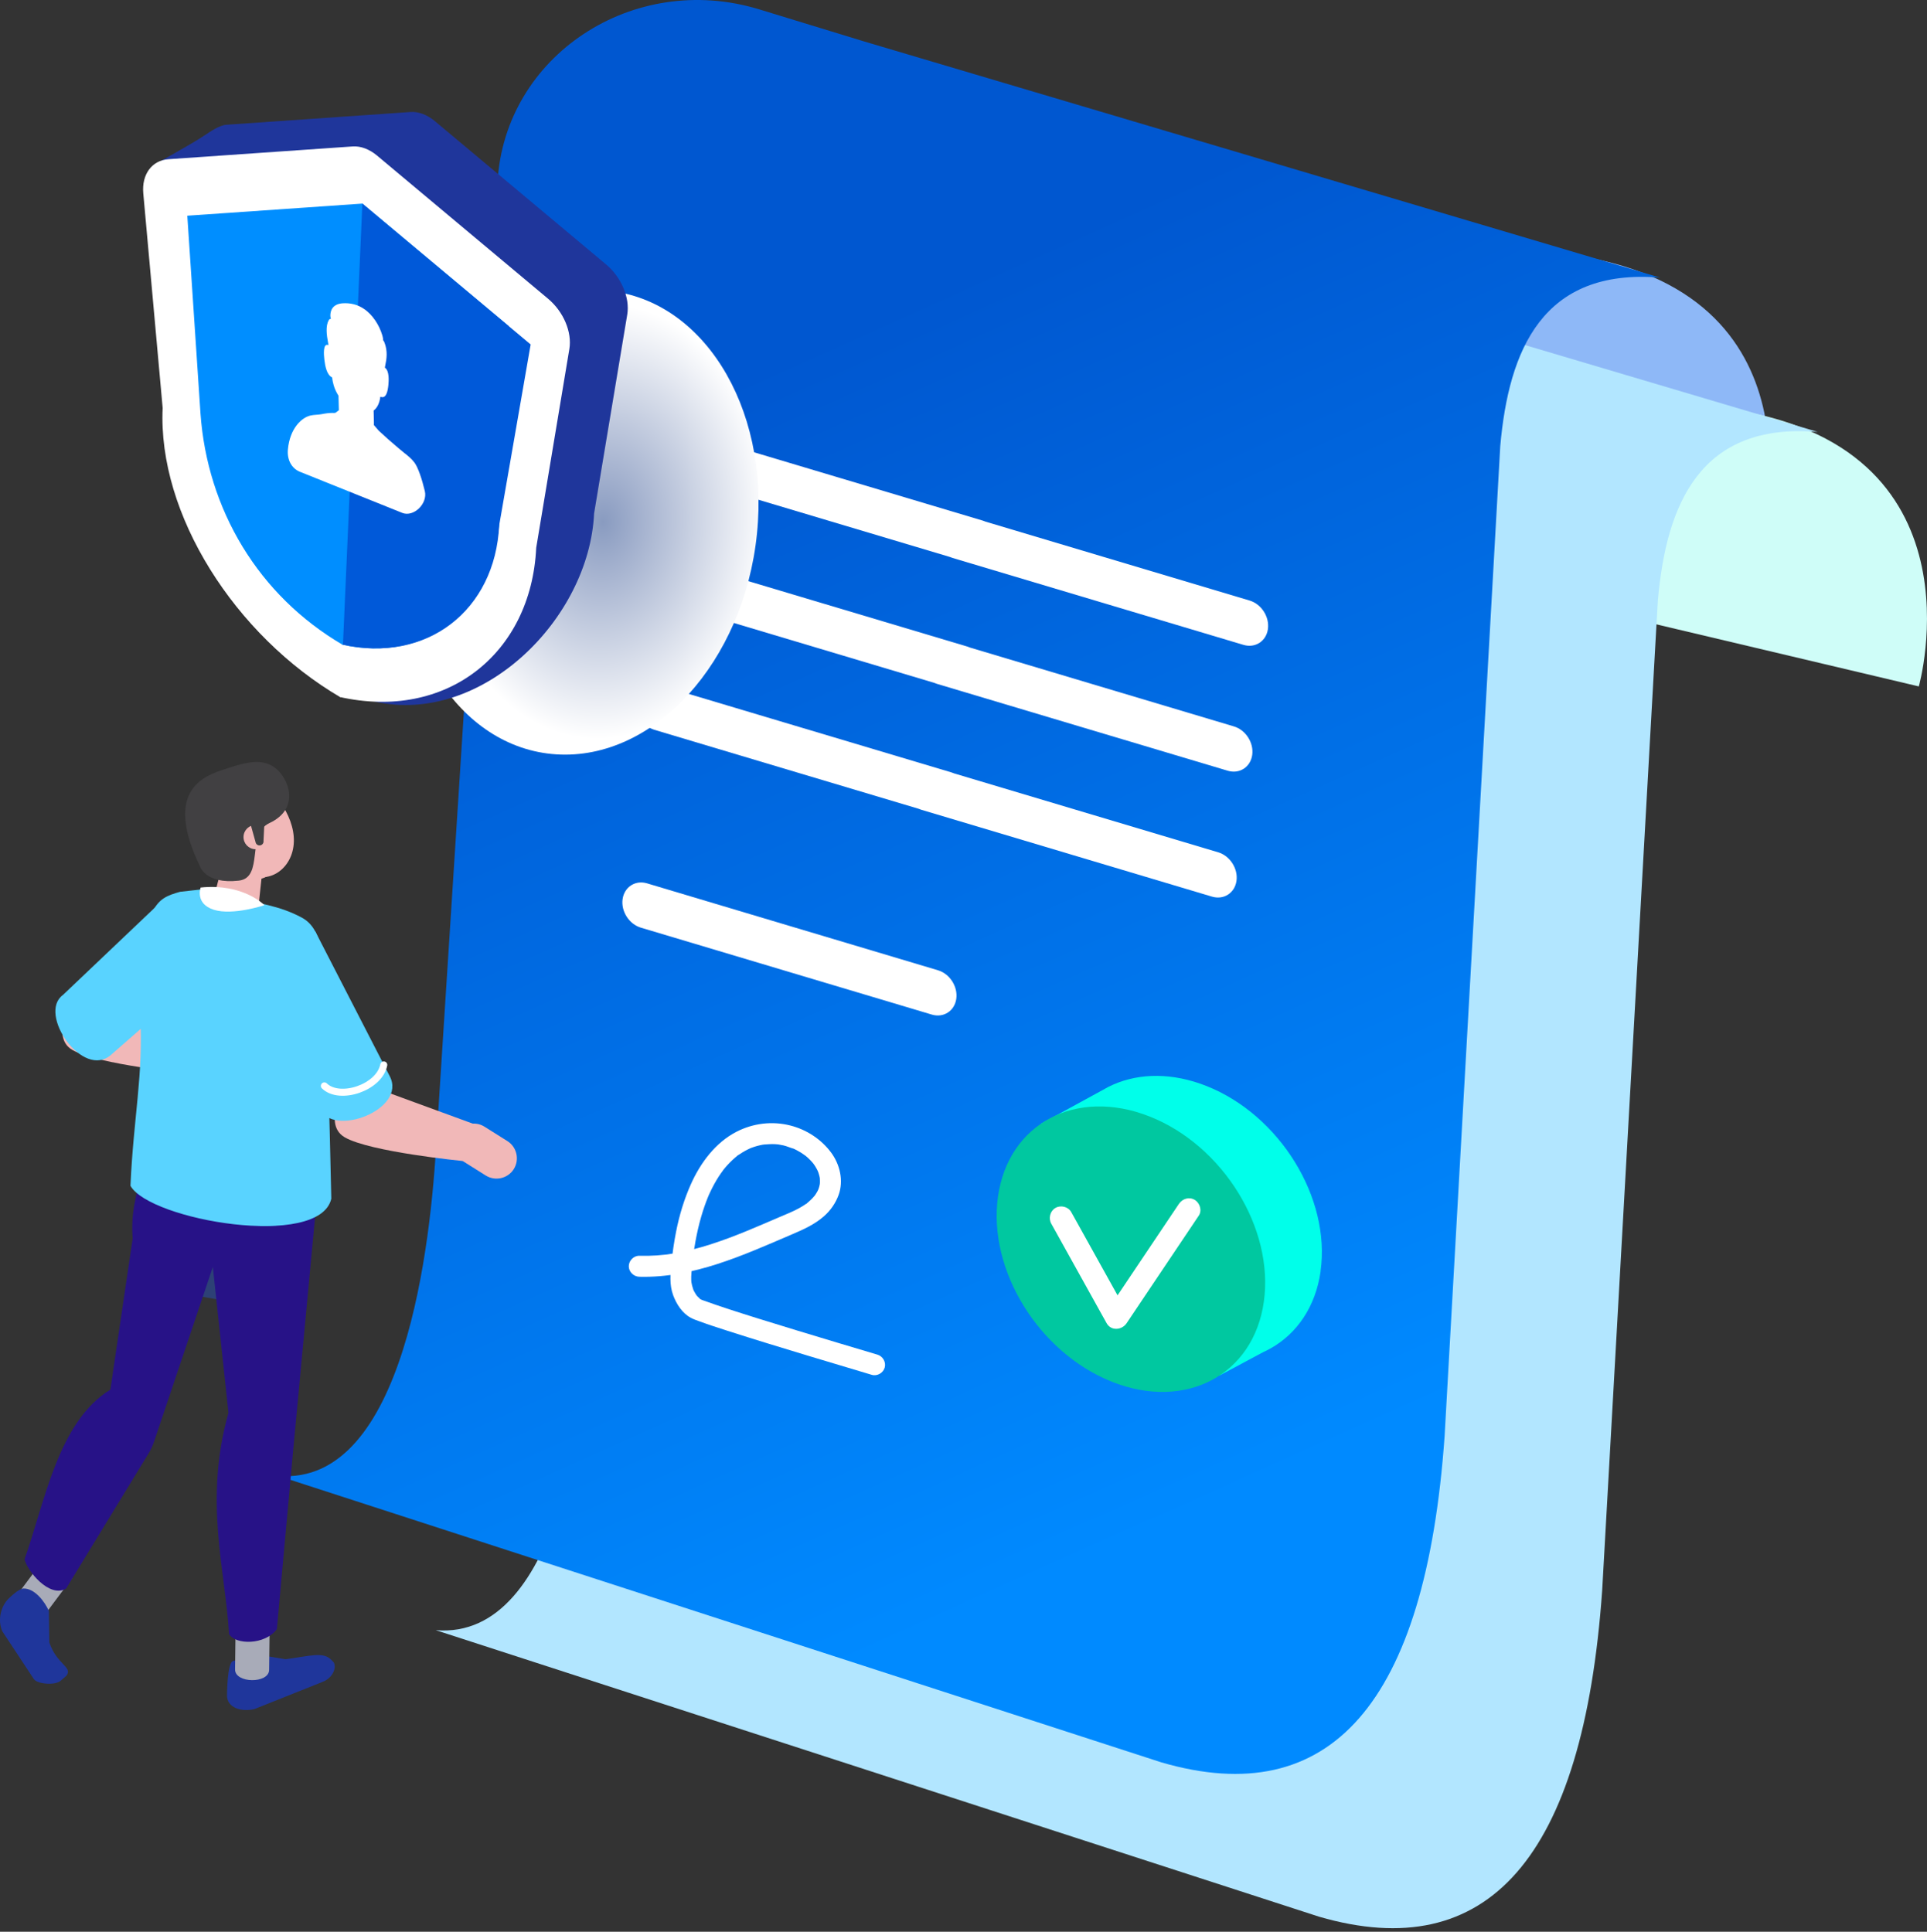 <svg width="376" height="377" viewBox="0 0 376 377" fill="none" xmlns="http://www.w3.org/2000/svg">
<rect x="0" y="0" width="376" height="377" fill="#333333" stroke="none"/>
<path d="M35.914 204.086C34.753 205.934 35.312 208.395 37.16 209.557L41.626 212.367C43.474 213.529 45.935 212.969 47.097 211.122C48.258 209.274 47.699 206.812 45.851 205.651L41.385 202.84C39.537 201.679 37.076 202.238 35.914 204.086Z" fill="#DA5E59"/>
<path d="M37.14 209.537C37.14 209.537 19.061 207.767 14.132 204.92C9.208 202.074 15.095 193.449 15.095 193.449L39.084 202.236L37.14 209.537Z" fill="#F1B8B8"/>
<path d="M257.32 83.427L343.656 103.854C343.656 103.854 357.113 56.536 305.89 49.615L263.929 53.503L257.32 83.427Z" fill="#8EB8F7"/>
<path d="M288.066 113.537L374.402 133.963C374.402 133.963 387.859 86.646 336.636 79.725L294.675 83.613L288.066 113.537Z" fill="#CFFDF8"/>
<path d="M199.269 38.174L178.89 31.939C154.298 24.416 129.207 40.991 127.823 65.679L127.402 73.202L115.936 252.102C114.889 272.583 109.755 320.195 85.031 318.149L257.383 374.067C290.244 383.624 308.938 362.722 312.621 310.379L322.594 132.953L323.479 117.191C325.134 98.468 331.694 82.392 354.672 84.294L199.269 38.174Z" fill="#B2E6FF"/>
<path d="M168.522 8.063L148.144 1.828C123.552 -5.696 98.461 10.879 97.077 35.567L96.656 43.09L85.19 221.991C84.143 242.472 79.009 290.084 54.285 288.038L226.637 343.956C259.498 353.513 278.192 332.611 281.875 280.268L291.848 102.842L292.732 87.08C294.387 68.356 300.948 52.281 323.926 54.182L168.522 8.063Z" fill="url(#paint0_linear_74_12800)"/>
<path d="M124.738 249.175C135.306 249.452 145.002 244.98 154.499 240.917C156.75 239.954 158.893 239.009 160.758 237.378C162.052 236.247 163.046 234.815 163.635 233.196C164.64 230.415 163.882 227.231 162.149 224.908C160.205 222.308 157.376 220.466 154.234 219.66C150.689 218.751 146.958 219.203 143.708 220.876C139.603 222.988 136.678 226.942 134.825 231.071C133.489 234.05 132.55 237.18 131.918 240.382C131.521 242.398 131.232 244.432 131.015 246.472C130.798 248.513 130.588 250.752 131.358 252.81C132.002 254.531 133.128 256.301 134.807 257.191C135.348 257.48 135.95 257.685 136.534 257.895C138.315 258.552 140.127 259.129 141.933 259.713C147.235 261.416 152.567 263.041 157.894 264.654C161.764 265.828 165.633 266.989 169.509 268.139C169.708 268.199 169.907 268.259 170.111 268.32C171.17 268.632 172.338 267.94 172.627 266.887C172.916 265.834 172.26 264.684 171.195 264.371C168.558 263.589 165.928 262.801 163.298 262.012C158.134 260.459 152.971 258.895 147.819 257.288C144.123 256.132 140.44 254.964 136.805 253.64C136.799 253.64 137.352 253.935 136.985 253.713C136.925 253.677 136.859 253.652 136.793 253.616C136.775 253.604 136.757 253.592 136.733 253.58C136.341 253.37 136.702 253.58 136.534 253.436C136.365 253.291 136.221 253.147 136.077 252.99C136.004 252.912 135.932 252.834 135.866 252.75C136.034 252.96 135.776 252.605 135.752 252.563C135.637 252.383 135.529 252.202 135.433 252.009C135.415 251.973 135.228 251.582 135.312 251.769C135.384 251.931 135.252 251.606 135.258 251.618C135.102 251.143 134.963 250.661 134.891 250.162C134.933 250.451 134.873 249.837 134.873 249.752C134.867 249.542 134.861 249.331 134.873 249.121C134.891 248.603 134.945 248.085 134.993 247.568C135.035 247.092 135.084 246.617 135.138 246.147C135.168 245.901 135.192 245.648 135.222 245.401C135.234 245.305 135.312 244.691 135.27 245.004C135.396 244.071 135.541 243.144 135.709 242.223C136.004 240.61 136.365 239.015 136.823 237.439C137.22 236.06 137.69 234.706 138.237 233.382C138.081 233.761 138.213 233.442 138.291 233.262C138.352 233.129 138.412 232.997 138.472 232.865C138.616 232.546 138.773 232.227 138.929 231.914C139.2 231.378 139.489 230.848 139.796 230.331C140.085 229.843 140.392 229.368 140.717 228.91C140.867 228.7 141.036 228.495 141.174 228.278C140.891 228.627 141.21 228.218 141.174 228.278C141.259 228.176 141.343 228.068 141.427 227.965C142.053 227.219 142.733 226.521 143.479 225.889C143.57 225.811 143.66 225.739 143.756 225.66C144.021 225.444 143.744 225.588 143.66 225.733C143.762 225.57 144.105 225.408 144.262 225.299C144.617 225.059 144.978 224.83 145.357 224.619C145.736 224.409 146.091 224.24 146.465 224.065C146.838 223.891 146.061 224.216 146.35 224.114C146.434 224.084 146.513 224.047 146.597 224.017C146.79 223.945 146.982 223.873 147.181 223.813C147.548 223.692 147.927 223.59 148.306 223.506C148.487 223.464 148.667 223.428 148.848 223.397C149.149 223.343 149.66 223.331 149.01 223.367C149.751 223.331 150.473 223.253 151.219 223.295C151.394 223.307 151.568 223.319 151.743 223.337C151.821 223.343 151.899 223.355 151.983 223.361C152.441 223.403 151.574 223.289 151.833 223.343C152.182 223.409 152.531 223.464 152.88 223.542C153.578 223.704 154.222 224.017 154.908 224.198C154.397 224.065 154.632 224.077 154.945 224.222C155.107 224.294 155.264 224.372 155.42 224.457C155.721 224.613 156.01 224.776 156.299 224.956C156.588 225.137 156.852 225.323 157.117 225.516C157.496 225.787 156.726 225.185 157.135 225.528C157.262 225.636 157.394 225.745 157.521 225.853C157.767 226.07 158.002 226.304 158.231 226.545C158.333 226.653 158.435 226.768 158.532 226.882C158.616 226.978 158.965 227.424 158.7 227.075C158.435 226.726 158.754 227.153 158.821 227.249C158.911 227.376 158.995 227.508 159.079 227.64C159.236 227.893 159.386 228.152 159.513 228.417C159.573 228.537 159.615 228.694 159.687 228.802C159.621 228.712 159.471 228.236 159.591 228.579C159.615 228.652 159.645 228.718 159.669 228.79C159.765 229.073 159.85 229.356 159.916 229.645C159.94 229.765 159.958 229.891 159.988 230.018C160.066 230.379 159.952 229.663 159.952 229.753C159.952 229.837 159.97 229.921 159.976 230.006C159.988 230.289 160 230.571 159.988 230.854C159.982 230.993 159.952 231.131 159.952 231.264C159.952 231.39 160.066 230.656 159.988 230.975C159.97 231.059 159.958 231.143 159.94 231.227C159.88 231.516 159.802 231.799 159.699 232.076C159.675 232.148 159.639 232.221 159.615 232.293C159.513 232.6 159.777 231.944 159.717 232.052C159.639 232.19 159.579 232.347 159.507 232.485C159.35 232.786 159.164 233.063 158.971 233.34C158.7 233.743 159.32 232.943 158.941 233.376C158.82 233.515 158.7 233.653 158.574 233.791C158.315 234.068 158.044 234.321 157.761 234.568C157.683 234.634 157.605 234.7 157.527 234.766C157.256 234.995 157.611 234.772 157.659 234.67C157.593 234.809 157.262 234.959 157.129 235.049C156.762 235.302 156.377 235.537 155.992 235.753C154.734 236.458 153.38 236.975 152.056 237.547C149.889 238.474 147.728 239.419 145.544 240.309C141.03 242.151 136.396 243.794 131.575 244.613C129.348 244.992 127.037 245.142 124.738 245.082C123.63 245.052 122.691 246.045 122.691 247.128C122.691 248.212 123.63 249.145 124.738 249.175Z" fill="white"/>
<path d="M181.812 198.007L125.039 181.041C122.746 180.355 121.145 177.851 121.482 175.474C121.819 173.097 123.968 171.712 126.261 172.398L183.034 189.365C185.327 190.051 186.928 192.554 186.591 194.932C186.253 197.309 184.105 198.693 181.812 198.007Z" fill="white"/>
<path d="M237.708 166.343L186.178 150.942C186.015 150.87 185.847 150.809 185.678 150.755L128.906 133.789C126.612 133.103 124.464 134.487 124.127 136.865C123.79 139.242 125.391 141.746 127.684 142.432L179.214 157.833C179.377 157.905 179.545 157.965 179.714 158.02L236.486 174.986C238.779 175.672 240.928 174.288 241.265 171.91C241.602 169.533 240.001 167.029 237.708 166.343Z" fill="white"/>
<path d="M240.778 141.775L189.248 126.373C189.085 126.301 188.917 126.241 188.748 126.187L131.976 109.221C129.683 108.535 127.534 109.919 127.197 112.296C126.86 114.673 128.461 117.177 130.754 117.863L182.285 133.265C182.447 133.337 182.616 133.397 182.784 133.451L239.557 150.417C241.85 151.103 243.998 149.719 244.335 147.342C244.672 144.965 243.071 142.461 240.778 141.775Z" fill="white"/>
<path d="M243.841 117.208L192.31 101.807C192.148 101.735 191.979 101.675 191.811 101.62L135.038 84.654C132.745 83.968 130.597 85.352 130.26 87.73C129.923 90.107 131.524 92.611 133.817 93.297L185.347 108.698C185.51 108.77 185.678 108.831 185.847 108.885L242.619 125.851C244.912 126.537 247.061 125.153 247.398 122.776C247.735 120.398 246.134 117.895 243.841 117.208Z" fill="white"/>
<path d="M257.669 248.087C259.685 233.787 249.707 217.597 235.383 211.934C228.792 209.328 222.437 209.406 217.291 211.639L217.237 211.663C216.545 211.964 215.871 212.307 215.227 212.692L203.105 219.318L209.25 218.313C207.505 220.889 206.307 224.001 205.802 227.57C203.786 241.87 213.764 258.059 228.088 263.723C231.019 264.884 233.908 265.504 236.665 265.649L237.995 268.429L246.451 263.903C246.92 263.693 247.372 263.458 247.817 263.211L247.967 263.133C253.077 260.238 256.706 255.026 257.687 248.081L257.669 248.087Z" fill="#00FFEA"/>
<path d="M246.601 254.051C244.585 268.351 231.338 275.351 217.014 269.687C202.69 264.024 192.711 247.834 194.728 233.534C196.744 219.234 209.991 212.235 224.315 217.898C238.639 223.561 248.617 239.751 246.601 254.051Z" fill="#00C8A0"/>
<path d="M205.134 238.824C208.281 244.493 211.435 250.157 214.583 255.826C215.034 256.633 215.479 257.439 215.931 258.246C216.797 259.798 218.91 259.6 219.819 258.246C223.929 252.119 228.034 245.992 232.145 239.871C232.734 238.992 233.324 238.114 233.908 237.241C234.588 236.23 234.107 234.749 233.102 234.16C231.994 233.516 230.7 233.955 230.02 234.966C225.909 241.093 221.805 247.22 217.694 253.341C217.104 254.219 216.515 255.098 215.931 255.971H219.819C216.671 250.301 213.517 244.638 210.37 238.968C209.918 238.162 209.473 237.355 209.022 236.549C208.432 235.49 206.975 235.141 205.94 235.742C204.905 236.344 204.538 237.753 205.134 238.824Z" fill="white"/>
<path d="M32.211 251.813L51.235 255.129V235.262L32.211 231.939V251.813Z" fill="#2D4176"/>
<path d="M49.027 322.703L55.726 323.823C60.631 323.161 63.093 322.294 64.682 323.979L65.133 324.455C65.723 325.628 64.796 327.512 62.99 328.216L49.653 333.543C47.047 334.163 44.315 333.26 44.297 330.931C44.297 330.931 44.309 324.413 45.501 324.154C47.89 323.636 46.939 323.191 49.027 322.697V322.703Z" fill="#1F369B"/>
<path d="M52.512 325.889C52.482 328.622 45.837 328.543 45.867 325.811L45.976 316.934L52.62 317.012L52.512 325.889Z" fill="#A8ABB8"/>
<path d="M54.017 317.949C51.694 321.09 45.934 321.036 44.694 318.912C43.972 306.351 39.735 292.984 44.58 275.717L38.965 223.344L62.371 228.02L57.177 283.306L54.023 317.949H54.017Z" fill="#271287"/>
<path d="M9.286 314.392C7.799 316.384 2.232 312.743 3.719 310.757L8.552 304.293L14.119 307.928L9.286 314.392Z" fill="#A8ABB8"/>
<path d="M12.902 310.024C9.64 311.974 5.24 306.509 4.789 304.294C8.713 293.31 11.295 277.457 21.539 271.198L25.89 241.677C25.517 237.146 26.359 233.546 28.231 226.914L45.047 236.815L30.055 281.37C29.784 282.176 29.423 282.946 28.983 283.669L12.896 310.024H12.902Z" fill="#271287"/>
<path d="M57.337 164.243C57.186 169.624 52.281 172.814 48.285 170.352C44.289 167.891 41.171 161.541 41.322 156.161C41.472 150.78 44.836 148.415 48.833 150.876C52.829 153.338 57.487 158.863 57.337 164.243Z" fill="#F1B8B8"/>
<path d="M44.46 180.799L43.912 180.655C42.052 180.173 40.927 178.259 41.408 176.406L44.117 165.933C44.598 164.074 46.512 162.948 48.366 163.43L48.913 163.574C50.773 164.056 51.898 165.97 51.417 167.823L50.291 178.265C49.81 180.125 46.313 181.275 44.454 180.793L44.46 180.799Z" fill="#F1B8B8"/>
<path d="M38.981 168.984C38.981 168.984 39.98 172.607 46.588 171.866C51.572 171.307 47.996 162.754 52.559 160.642C58.727 157.777 56.296 151.741 53.564 149.766C50.837 147.792 47.371 148.936 43.103 150.362C38.59 151.873 32.439 155.37 38.981 168.984Z" fill="#414042"/>
<path d="M52.247 163.437C52.211 164.743 51.122 165.772 49.816 165.736C48.51 165.7 47.48 164.61 47.517 163.304C47.553 161.998 48.642 160.963 49.948 161.005C51.254 161.041 52.283 162.131 52.247 163.437Z" fill="#F1B8B8"/>
<path d="M25.457 231.416C26.029 218.211 28.009 209.587 27.365 198.17C27.612 176.353 30.338 175.42 35.153 174.041L39.962 173.506C41.454 173.789 42.839 174.481 44.319 174.842C50.506 176.353 54.472 176.696 58.914 179.097C62.868 181.24 63.103 186.969 63.091 191.766C64.162 205.825 64.445 226.992 64.644 233.932C62.393 243.868 29.219 238.145 25.457 231.422V231.416Z" fill="#59D3FF"/>
<path d="M50.769 171.532L49.902 170.412C49.902 170.412 51.118 171.134 52.9 170.424C52.9 170.424 51.973 171.327 50.769 171.532Z" fill="#F1B8B8"/>
<path d="M63.572 193.396L59.943 197.315C55.681 214.509 57.656 231.939 50.668 239.276C54.941 239.264 58.859 238.704 61.76 236.573C61.917 236.591 63.253 235.406 63.445 233.257L63.572 193.396Z" fill="#59D3FF"/>
<path d="M39.15 173.211C39.15 173.211 37.994 176.37 41.72 177.55C45.445 178.724 51.596 176.653 51.596 176.653C51.596 176.653 47.498 172.362 39.15 173.211Z" fill="white"/>
<path d="M50.745 164.99C50.311 165.05 49.914 164.743 49.854 164.31L48.452 159.284C48.391 158.851 49.517 159.11 49.944 159.05C50.377 158.989 51.605 158.598 51.665 159.032L51.419 164.099C51.479 164.533 51.172 164.93 50.739 164.99H50.745Z" fill="#414042"/>
<path d="M89.067 221.131C87.905 222.979 88.465 225.44 90.312 226.602L94.778 229.412C96.626 230.574 99.088 230.014 100.249 228.166C101.411 226.319 100.851 223.857 99.003 222.696L94.537 219.885C92.69 218.723 90.228 219.283 89.067 221.131Z" fill="#F1B8B8"/>
<path d="M90.285 226.584C90.285 226.584 72.205 224.814 67.276 221.967C62.353 219.121 68.239 210.496 68.239 210.496L92.229 219.283L90.285 226.584Z" fill="#F1B8B8"/>
<path d="M49.73 193.925L62.448 216.338C64.759 222.074 79.486 216.567 76.037 210.013C75.821 209.598 61.503 181.75 61.503 181.75C61.503 181.75 50.308 185.644 49.736 193.931L49.73 193.925Z" fill="#59D3FF"/>
<path d="M30.956 176.425L12.28 194.179C7.273 197.809 16.168 210.766 21.699 205.837C22.048 205.524 45.617 184.905 45.617 184.905C45.617 184.905 39.135 174.98 30.956 176.425Z" fill="#59D3FF"/>
<path d="M63.289 211.923C66.31 214.854 74.026 212.248 74.881 207.83" stroke="white" stroke-width="1.37" stroke-linecap="round" stroke-linejoin="round"/>
<path d="M9.531 314.386L9.627 320.543C11.023 324.81 14.225 325.316 12.979 327.013L11.926 327.934C10.873 329.005 7.358 328.674 6.63 327.735L0.449 318.37C-0.526 316.149 0.16 313.375 1.809 311.864C1.809 311.864 3.639 310.047 4.571 310.022C6.786 309.962 8.748 312.61 9.531 314.392V314.386Z" fill="#1F369B"/>
<path style="mix-blend-mode:multiply" d="M147.703 104.136C145.176 129.137 127.656 148.427 108.571 147.223C89.486 146.019 76.059 124.768 78.587 99.761C81.115 74.76 98.635 55.471 117.719 56.675C136.804 57.884 150.231 79.129 147.703 104.136Z" fill="url(#paint1_radial_74_12800)"/>
<path d="M77.787 129.402C77.739 129.372 77.691 129.342 77.642 129.317C77.576 129.305 77.516 129.293 77.449 129.281L77.781 129.408L77.787 129.402Z" fill="#1F369B"/>
<path d="M118.217 51.571L84.838 23.627C83.364 22.393 81.654 21.749 80.114 21.858L44.153 24.349C42.799 24.445 40.921 25.751 39.91 26.425C37.015 28.345 29.938 32.203 29.938 32.203L43.028 72.888C42.053 93.562 52.579 124.834 73.186 136.943C93.993 141.566 114.949 120.844 115.924 100.188L122.388 61.405C122.935 58.101 121.244 54.105 118.229 51.577L118.217 51.571Z" fill="#1F369B"/>
<path d="M66.17 135.998L66.501 136.125C45.815 124.046 30.763 100.333 31.738 79.611L27.959 37.74C27.622 34.033 29.638 31.294 32.87 31.072L68.83 28.58C70.371 28.472 72.08 29.116 73.555 30.35L106.933 58.294C109.955 60.821 111.646 64.818 111.092 68.122L104.628 106.905C103.653 127.627 87.06 140.747 66.164 135.998H66.17Z" fill="white"/>
<path d="M66.651 125.773L66.916 125.875C50.377 116.216 40.447 99.382 39.117 80.676L36.547 42.098L70.714 39.732L99.248 63.62L97.412 102.505C95.576 118.912 83.359 129.571 66.651 125.773Z" fill="#008EFF"/>
<path d="M66.651 125.773L66.915 125.875L70.707 39.732L103.544 67.225L97.405 102.505C96.623 119.074 83.352 129.571 66.644 125.773H66.651Z" fill="#0059D9"/>
<path d="M78.47 100.092C80.697 100.989 83.484 98.311 82.894 95.837C82.322 93.43 81.558 91.215 80.89 90.306C80.288 89.493 79.547 88.916 78.891 88.404C78.217 87.874 77.339 87.11 76.484 86.37C76.201 86.123 75.912 85.876 75.629 85.629L73.908 84.059C73.655 83.764 73.397 83.475 73.144 83.18C73.102 83.132 73.005 83.041 72.963 82.975C72.945 82.849 72.963 82.704 72.963 82.59C72.945 81.772 72.921 80.953 72.903 80.129C73.619 79.593 74.065 78.624 74.215 77.426C75.377 77.92 75.659 76.295 75.78 75.151C75.864 74.345 75.991 72.323 75.094 71.751C75.118 71.624 75.136 71.498 75.16 71.39C75.304 70.704 75.431 69.999 75.443 69.241C75.449 68.477 75.335 67.646 75.028 66.87C74.955 66.689 74.859 66.497 74.745 66.364C74.763 66.099 74.697 65.78 74.612 65.492C73.956 63.259 72.602 61.411 71.182 60.394C69.761 59.377 68.275 59.106 66.885 59.19C65.867 59.25 64.507 59.678 64.459 61.556C64.453 61.802 64.495 62.025 64.573 62.236C64.381 62.175 64.23 62.338 64.128 62.518C63.827 63.054 63.713 63.794 63.731 64.565C63.743 65.335 63.875 66.142 64.026 66.948C64.05 67.074 64.074 67.207 64.092 67.351C62.978 66.888 63.177 69.241 63.291 70.198C63.436 71.39 63.743 73.165 64.796 73.653C64.862 74.182 64.965 74.718 65.121 75.236C65.356 76 65.675 76.656 66.054 77.24C66.054 77.252 66.048 77.258 66.048 77.27C66.072 78.112 66.09 78.955 66.114 79.798C66.114 79.87 66.132 80.002 66.126 80.086C66.108 80.032 65.94 80.207 65.891 80.237C65.729 80.351 65.567 80.466 65.404 80.586C65.404 80.586 65.404 80.586 65.404 80.58L64.947 80.598V80.586H64.832C64.537 80.586 64.224 80.61 63.917 80.646H63.881C63.49 80.694 63.093 80.766 62.702 80.839C61.998 80.965 61.287 80.935 60.601 81.091C58.886 81.471 56.557 83.553 56.172 87.742C55.991 89.704 56.876 91.377 58.465 92.051L78.47 100.086V100.092ZM75.551 75.145C75.539 75.254 75.527 75.356 75.515 75.434C75.527 75.344 75.539 75.248 75.551 75.145Z" fill="white"/>
<defs>
<linearGradient id="paint0_linear_74_12800" x1="154.506" y1="69.131" x2="252.15" y2="286.663" gradientUnits="userSpaceOnUse">
<stop stop-color="#0057D0"/>
<stop offset="1" stop-color="#008AFF"/>
</linearGradient>
<radialGradient id="paint1_radial_74_12800" cx="0" cy="0" r="1" gradientUnits="userSpaceOnUse" gradientTransform="translate(117.618 101.878) rotate(3.62) scale(34.551 45.182)">
<stop stop-color="#899BC0"/>
<stop offset="0.19" stop-color="#A1AFCD"/>
<stop offset="0.94" stop-color="white"/>
</radialGradient>
</defs>
</svg>
